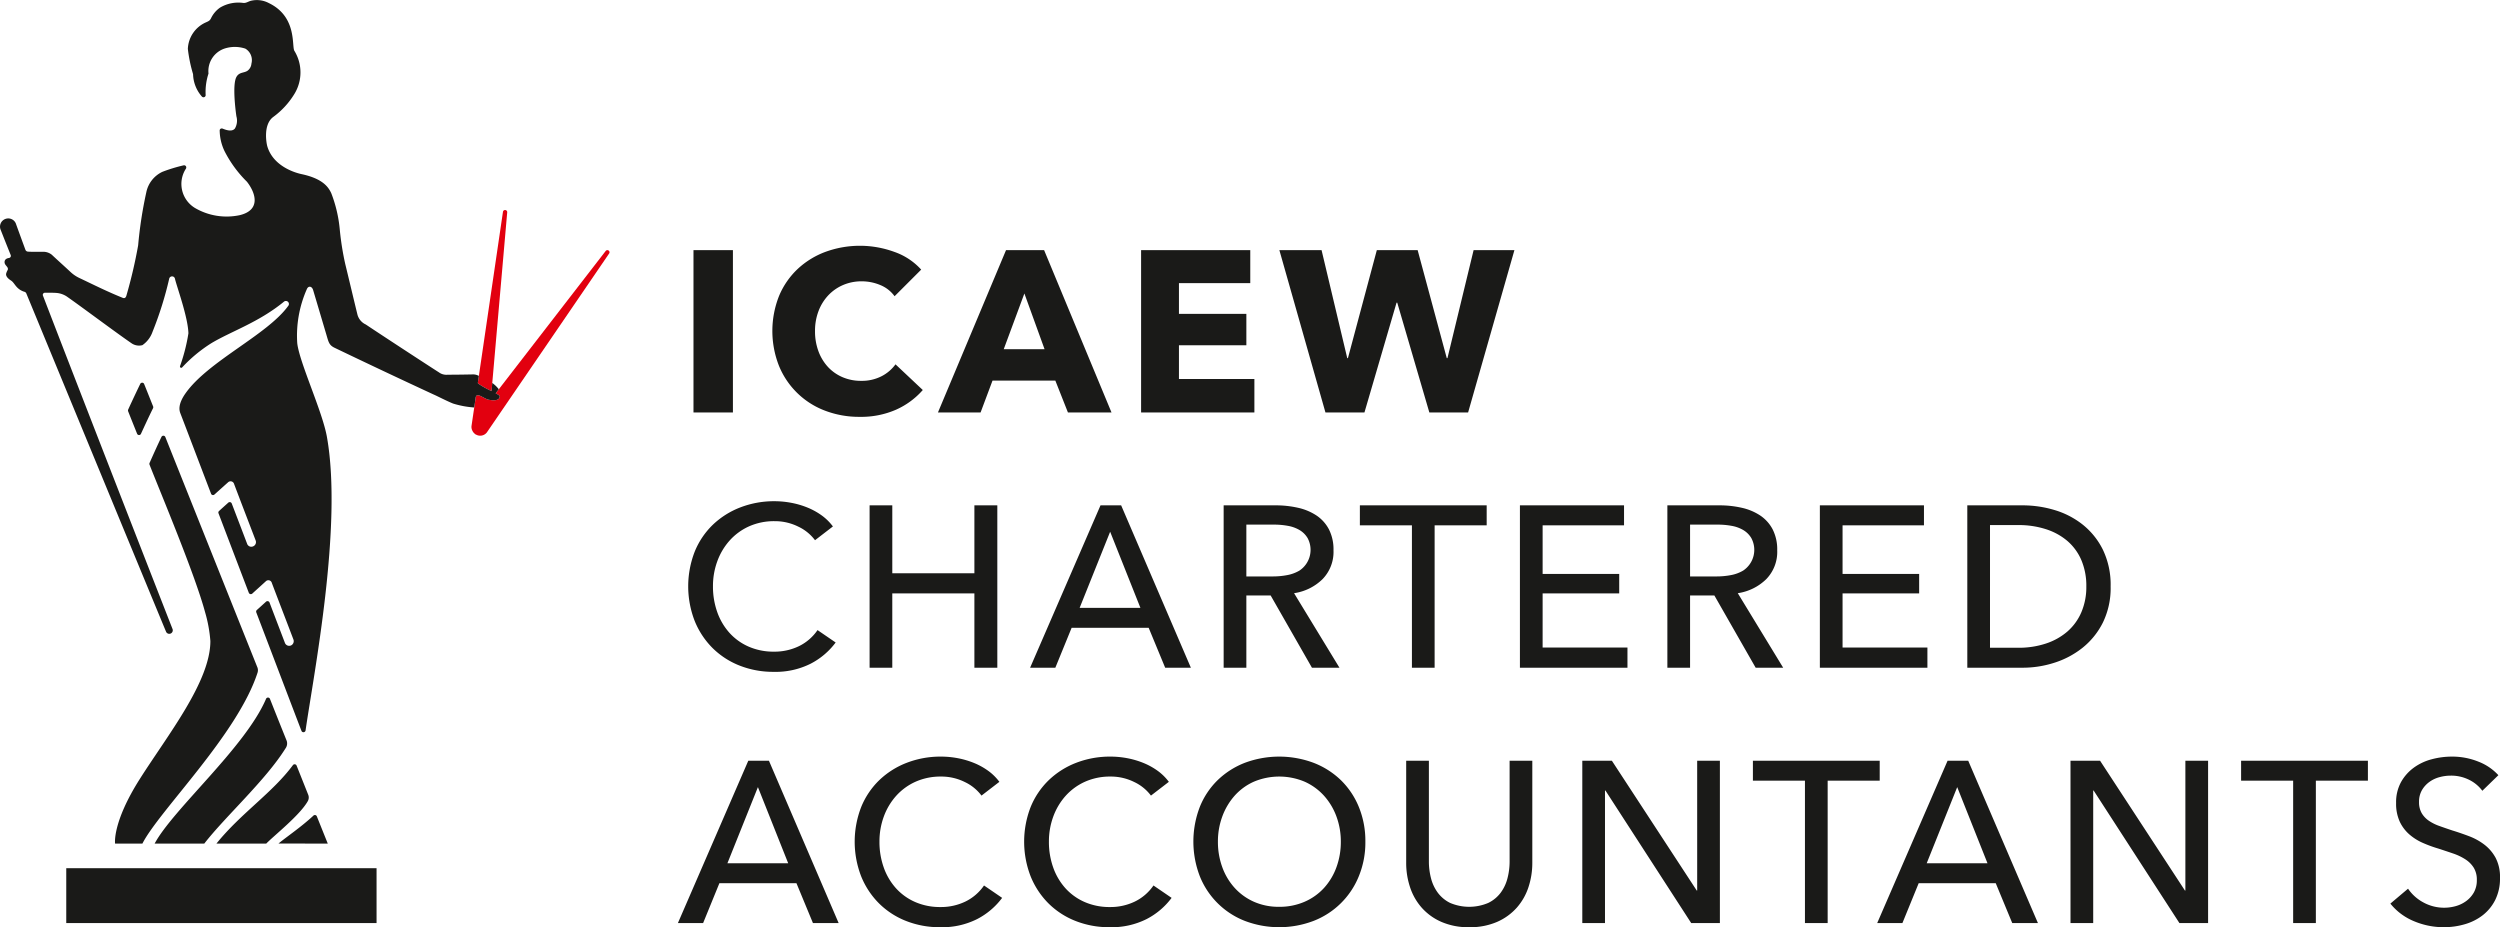 <svg data-name="Layer 1" xmlns="http://www.w3.org/2000/svg" viewBox="0 0 260.344 96.558"><path d="M15.946 42.326c-.083-.202-.854-2.146-.933-2.328a.215.215 0 00-.142-.135.223.223 0 00-.268.12c-.398.816-.913 1.915-1.253 2.663a.256.256 0 00.002.207c.312.792.682 1.707.922 2.31a.22.22 0 00.404.018c.118-.259.874-1.908 1.258-2.667a.227.227 0 00.01-.188M27.685 72.823c-2.181 5.037-9.674 11.462-11.583 15.029l5.171-.003c2.187-2.82 6.35-6.551 8.446-9.895a.874.874 0 00.137-.808 678.283 678.283 0 01-1.732-4.337.224.224 0 00-.298-.152.253.253 0 00-.141.166M32.094 82.755l-1.203-3.018a.214.214 0 00-.143-.137.228.228 0 00-.24.072c-2.124 2.88-5.428 5.021-7.968 8.177l5.187-.001c.837-.859 3.487-2.939 4.322-4.41a.775.775 0 00.045-.683M26.813 69.52c-.14-.338-9.548-23.886-9.595-24.008a.223.223 0 00-.197-.139.227.227 0 00-.21.132c-.416.87-.888 1.922-1.222 2.674a.259.259 0 00-.01.229c1.191 3.03 4.717 11.404 5.774 15.33a14.513 14.513 0 01.555 3.022c0 4.23-4.455 9.798-7.349 14.362-2.894 4.565-2.574 6.73-2.574 6.73l2.845-.003c1.739-3.423 9.903-11.342 11.994-17.811a.834.834 0 00-.01-.517M32.596 84.978c-1.293 1.192-2.792 2.198-3.596 2.866l5.134.006s-1.05-2.61-1.143-2.848a.224.224 0 00-.219-.127.29.29 0 00-.176.103M6.9 90.41h32.314v5.718H6.9z" fill="#1a1a18"/><path d="M49.848 39.98a9.05 9.05 0 001.342.749c.558-6.37 1.619-18.481 1.63-18.626a.222.222 0 00-.198-.23.22.22 0 00-.243.178c-.017.103-1.67 11.37-2.622 17.85l.091.079z" fill="#e2000f"/><path d="M63.382 26.095a.22.22 0 00-.302.034c-.089.113-7.564 9.785-11.464 14.833.239.12.455.23.423.377-.078.365-.555.398-1.131.292-.418-.076-.95-.56-1.24-.456-.055.02-.131.114-.14.286l-.426 2.898-.003.02V44.388a.861.861 0 00.12.51.53.53 0 00.16.208.832.832 0 00.095.104c.019.014.042.017.062.03.013.006.026.01.038.017a.873.873 0 001.128-.229v.001l.003-.005.002-.003.011-.016s12.64-18.492 12.722-18.616a.218.218 0 00-.058-.294z" fill="#e2000f"/><path d="M49.528 41.461c.009-.172.085-.266.14-.286.29-.103.822.38 1.24.456.576.106 1.053.073 1.13-.292.033-.147-.183-.256-.422-.377l.328-.426a3.397 3.397 0 00-.377-.41 4.575 4.575 0 00-.303-.248l-.074.85a9.05 9.05 0 01-1.342-.748l-.091-.08.11-.751a1.198 1.198 0 00-.666-.158c-.984.021-1.976.031-2.582.031a1.302 1.302 0 01-.915-.25c-.47-.292-5.5-3.57-7.617-4.983a1.575 1.575 0 01-.879-1.092c-.198-.794-.97-4.044-1.263-5.24a29.382 29.382 0 01-.562-3.553 13.957 13.957 0 00-.89-3.795c-.275-.572-.811-1.49-3.093-1.977-.845-.18-2.978-.904-3.563-2.895-.092-.312-.453-2.24.605-3.048a8.336 8.336 0 002.21-2.396 4.296 4.296 0 000-4.506c-.282-.495.292-3.545-2.651-4.965a2.654 2.654 0 00-1.914-.23c-.32.111-.494.248-.78.21a3.724 3.724 0 00-2.39.49 2.837 2.837 0 00-.95 1.128c-.128.234-.233.283-.539.417a3.149 3.149 0 00-1.865 2.755 15.143 15.143 0 00.543 2.63 3.665 3.665 0 00.923 2.338.225.225 0 00.384-.198 6.196 6.196 0 01.3-2.203 2.47 2.47 0 011.702-2.612 3.46 3.46 0 012.132.017 1.393 1.393 0 01.638 1.552 1.027 1.027 0 01-.381.73c-.367.28-.886.129-1.185.673-.438.799-.086 3.519 0 4.098a1.625 1.625 0 01-.157 1.267c-.27.323-.764.22-1.28.01a.236.236 0 00-.163-.006.212.212 0 00-.142.174 5.143 5.143 0 00.499 2.163 12.304 12.304 0 002.339 3.2c.922 1.174 1.467 2.946-.745 3.48a6.53 6.53 0 01-4.675-.752 2.923 2.923 0 01-.961-4.046.255.255 0 00.028-.296.234.234 0 00-.253-.09 16.207 16.207 0 00-2.203.675 3.024 3.024 0 00-1.67 2.13 43.423 43.423 0 00-.85 5.524 50.639 50.639 0 01-1.217 5.216c-.055.21-.17.338-.386.251-1.64-.658-3.038-1.368-4.54-2.078a3.548 3.548 0 01-.857-.577c-.793-.738-1.266-1.155-1.993-1.834a1.41 1.41 0 00-.942-.306c-.54 0-1.124.013-1.539-.018a.3.3 0 01-.267-.196c-.37-1.005-.892-2.439-1-2.744a.856.856 0 00-1.596.616c.1.254.658 1.673 1.064 2.676a.237.237 0 01-.012.201.241.241 0 01-.183.11c-.226.038-.437.148-.443.425-.008.366.45.491.329.818a1.5 1.5 0 00-.167.4c-.04.248.174.491.522.714.383.245.492.866 1.35 1.152a.31.31 0 01.246.218c1.256 3.036 14.165 34.32 14.541 35.198a.361.361 0 00.513.164.368.368 0 00.162-.443C17.526 64.385 8.844 42.152 4.47 30.78a.216.216 0 01.022-.193.201.201 0 01.184-.099c.36.003.862-.016 1.278.025a2.28 2.28 0 011.098.432c1.41.984 5.16 3.79 6.69 4.831a1.375 1.375 0 001.086.168 2.816 2.816 0 001.056-1.388 36.774 36.774 0 001.738-5.542.306.306 0 01.29-.232.302.302 0 01.3.215c.198.869 1.353 3.972 1.41 5.712a18.787 18.787 0 01-.876 3.423.14.14 0 00.063.156.134.134 0 00.156-.024A15.12 15.12 0 0122 35.745c2.088-1.253 4.927-2.164 7.563-4.322a.314.314 0 01.443.444c-2.175 3.004-8.284 5.722-10.664 9.062-.862 1.21-.66 1.845-.557 2.115.479 1.241 2.54 6.665 3.193 8.368a.219.219 0 00.358.083c.306-.276 1.073-.964 1.416-1.27a.378.378 0 01.608.127c.395 1.06 1.937 5.07 2.26 5.92a.476.476 0 01-.251.62.462.462 0 01-.64-.279c-.236-.62-1.276-3.349-1.6-4.191a.225.225 0 00-.36-.073c-.233.21-.62.555-.956.863a.216.216 0 00-.057.246c.143.378 2.81 7.379 3.158 8.282a.227.227 0 00.357.076c.308-.282 1.266-1.146 1.438-1.306a.372.372 0 01.595.184c.396 1.056 1.902 4.972 2.247 5.887a.493.493 0 01-.237.63.474.474 0 01-.642-.26c-.228-.595-1.407-3.685-1.61-4.222a.23.23 0 00-.347-.08c-.072.065-.663.605-.966.872a.23.23 0 00-.056.262c2.126 5.576 4.523 11.884 4.703 12.329a.217.217 0 00.258.134.224.224 0 00.168-.188c.863-5.95 3.872-21.296 2.222-30.565-.474-2.667-2.866-7.752-3.09-9.756a11.965 11.965 0 01.992-5.608c.155-.396.536-.348.664.083.308 1.024 1.06 3.57 1.383 4.656.22.74.27 1.068.837 1.343a809.21 809.21 0 0010.34 4.878c.39.167 1.364.678 2.025.94a9.692 9.692 0 002.19.406c.044-.3.09-.62.143-.974zM72.218 42.955V26.048h4.107v16.907zM93.327 42.657a9.056 9.056 0 01-3.797.752 9.906 9.906 0 01-3.618-.645 8.356 8.356 0 01-4.787-4.656 9.905 9.905 0 01.011-7.307 8.18 8.18 0 011.947-2.806 8.628 8.628 0 012.913-1.78 10.448 10.448 0 017.129.013 6.75 6.75 0 012.805 1.85l-2.77 2.77a3.431 3.431 0 00-1.505-1.17 4.983 4.983 0 00-1.91-.382 4.838 4.838 0 00-1.97.394 4.62 4.62 0 00-1.54 1.087 4.945 4.945 0 00-1.003 1.635 5.777 5.777 0 00-.358 2.066 5.947 5.947 0 00.358 2.102 4.89 4.89 0 00.991 1.635 4.442 4.442 0 001.516 1.063 4.818 4.818 0 001.935.382 4.5 4.5 0 002.125-.478 4.127 4.127 0 001.457-1.241l2.841 2.674a8.049 8.049 0 01-2.77 2.042zM111.213 42.955l-1.312-3.319h-6.543l-1.243 3.32h-4.441l7.092-16.908h3.965l7.02 16.907zm-4.536-12.394l-2.15 5.803h4.251zM118.831 42.955V26.048H130.2v3.44h-7.427v3.199h7.02v3.271h-7.02v3.511h7.856v3.486zM152.884 42.955h-4.035l-3.344-11.438h-.071l-3.344 11.438h-4.06l-4.799-16.907h4.394l2.674 11.247h.072l3.009-11.247h4.25l3.033 11.247h.072l2.723-11.247h4.25zM87.023 66.907a7.58 7.58 0 01-2.602 2.208 8.116 8.116 0 01-3.845.849 9.5 9.5 0 01-3.57-.657 8.32 8.32 0 01-2.818-1.839 8.467 8.467 0 01-1.851-2.818 9.974 9.974 0 01.012-7.212 8.169 8.169 0 011.887-2.794 8.587 8.587 0 012.853-1.802 9.744 9.744 0 013.582-.646 9.385 9.385 0 011.743.168 8.74 8.74 0 011.696.501 7.075 7.075 0 011.48.824 5.38 5.38 0 011.147 1.134l-1.863 1.434a4.642 4.642 0 00-1.755-1.421 5.444 5.444 0 00-2.448-.562 6.364 6.364 0 00-2.663.537 6.033 6.033 0 00-2.017 1.469 6.614 6.614 0 00-1.29 2.162 7.479 7.479 0 00-.454 2.614 7.921 7.921 0 00.442 2.675 6.43 6.43 0 001.265 2.16 5.833 5.833 0 002.007 1.446 6.435 6.435 0 002.639.525 5.834 5.834 0 002.602-.573 5.008 5.008 0 001.934-1.672zM90.558 52.626h2.364v7.069h8.549v-7.069h2.388v16.908h-2.388v-7.737h-8.55v7.737h-2.363zM109.9 69.534h-2.627l7.331-16.908h2.15l7.26 16.908h-2.676l-1.718-4.155h-8.024zm2.531-6.233h6.329l-3.152-7.928zM129.792 69.534h-2.364V52.626h5.42a10.383 10.383 0 012.317.251 5.733 5.733 0 011.922.8 3.931 3.931 0 011.302 1.445 4.59 4.59 0 01.478 2.185 4.069 4.069 0 01-1.147 3.009 5.334 5.334 0 01-2.96 1.457l4.727 7.76h-2.865l-4.299-7.522h-2.531zm0-9.505h2.722a7.915 7.915 0 001.553-.143 3.905 3.905 0 001.253-.466 2.591 2.591 0 00.848-3.39 2.395 2.395 0 00-.824-.824 3.6 3.6 0 00-1.206-.442 7.787 7.787 0 00-1.457-.131h-2.889zM149.398 69.534h-2.364v-14.83h-5.42v-2.078h13.205v2.078h-5.421zM160.645 67.432h8.835v2.102h-11.199V52.626h10.842v2.078h-8.478v5.063h7.976v2.03h-7.976zM176 69.534h-2.364V52.626h5.42a10.383 10.383 0 012.317.251 5.733 5.733 0 011.922.8 3.931 3.931 0 011.302 1.445 4.59 4.59 0 01.478 2.185 4.069 4.069 0 01-1.147 3.009 5.334 5.334 0 01-2.96 1.457l4.727 7.76h-2.865l-4.299-7.522H176zm0-9.505h2.722a7.915 7.915 0 001.553-.143 3.905 3.905 0 001.253-.466 2.591 2.591 0 00.848-3.39 2.395 2.395 0 00-.824-.824 3.6 3.6 0 00-1.206-.442 7.787 7.787 0 00-1.457-.131H176zM191.88 67.432h8.836v2.102h-11.2V52.626h10.841v2.078h-8.477v5.063h7.976v2.03h-7.976zM204.87 52.626h5.803a11.45 11.45 0 013.248.478 8.734 8.734 0 012.938 1.505 7.712 7.712 0 012.125 2.626 8.416 8.416 0 01.812 3.845 8.17 8.17 0 01-.812 3.762 7.863 7.863 0 01-2.125 2.626 9.142 9.142 0 01-2.938 1.553 10.728 10.728 0 01-3.248.513h-5.802zm2.364 14.83h2.962a8.967 8.967 0 002.83-.43 6.545 6.545 0 002.245-1.242 5.556 5.556 0 001.468-2.006 6.639 6.639 0 00.526-2.698 6.83 6.83 0 00-.526-2.77 5.46 5.46 0 00-1.468-1.994 6.513 6.513 0 00-2.245-1.218 9.22 9.22 0 00-2.83-.418h-2.962zM73.22 96.128h-2.626l7.331-16.907h2.15l7.26 16.907h-2.676l-1.72-4.155h-8.023zm2.532-6.233h6.328l-3.152-7.928zM104.36 93.502a7.582 7.582 0 01-2.603 2.208 8.114 8.114 0 01-3.845.848 9.493 9.493 0 01-3.57-.657 8.312 8.312 0 01-2.817-1.838 8.455 8.455 0 01-1.851-2.818 9.98 9.98 0 01.012-7.212 8.19 8.19 0 011.886-2.794 8.587 8.587 0 012.854-1.803 9.744 9.744 0 013.582-.645 9.393 9.393 0 011.743.167 8.772 8.772 0 011.696.502 7.074 7.074 0 011.48.824 5.376 5.376 0 011.146 1.134l-1.862 1.433a4.654 4.654 0 00-1.755-1.42 5.45 5.45 0 00-2.448-.562 6.36 6.36 0 00-2.663.537 6.036 6.036 0 00-2.018 1.468 6.641 6.641 0 00-1.29 2.162 7.496 7.496 0 00-.452 2.614 7.921 7.921 0 00.441 2.675 6.417 6.417 0 001.266 2.161 5.838 5.838 0 002.005 1.445 6.438 6.438 0 002.64.526 5.835 5.835 0 002.603-.574 5.014 5.014 0 001.934-1.671zM122.008 93.502a7.582 7.582 0 01-2.604 2.208 8.114 8.114 0 01-3.844.848 9.493 9.493 0 01-3.57-.657 8.312 8.312 0 01-2.818-1.838 8.455 8.455 0 01-1.85-2.818 9.98 9.98 0 01.01-7.212 8.19 8.19 0 011.888-2.794 8.587 8.587 0 012.853-1.803 9.744 9.744 0 013.582-.645 9.393 9.393 0 011.744.167 8.772 8.772 0 011.695.502 7.075 7.075 0 011.481.824 5.376 5.376 0 011.146 1.134l-1.863 1.433a4.654 4.654 0 00-1.755-1.42 5.45 5.45 0 00-2.448-.562 6.36 6.36 0 00-2.662.537 6.036 6.036 0 00-2.018 1.468 6.64 6.64 0 00-1.29 2.162 7.496 7.496 0 00-.453 2.614 7.921 7.921 0 00.441 2.675 6.417 6.417 0 001.266 2.161 5.838 5.838 0 002.006 1.445 6.438 6.438 0 002.639.526 5.835 5.835 0 002.603-.574 5.014 5.014 0 001.934-1.671zM142.186 87.65a9.262 9.262 0 01-.68 3.595 8.319 8.319 0 01-4.717 4.656 10.063 10.063 0 01-7.152 0 8.28 8.28 0 01-4.693-4.656 10.06 10.06 0 010-7.212 8.122 8.122 0 011.863-2.794 8.48 8.48 0 012.83-1.803 10.234 10.234 0 017.152 0 8.465 8.465 0 012.842 1.803 8.261 8.261 0 011.874 2.794 9.328 9.328 0 01.681 3.617zm-2.555 0a7.496 7.496 0 00-.454-2.614 6.64 6.64 0 00-1.29-2.162 6.036 6.036 0 00-2.018-1.468 6.809 6.809 0 00-5.301 0 5.918 5.918 0 00-2.006 1.468 6.751 6.751 0 00-1.278 2.162 7.496 7.496 0 00-.453 2.614 7.66 7.66 0 00.453 2.651 6.471 6.471 0 001.29 2.161 5.984 5.984 0 002.006 1.445 6.338 6.338 0 002.627.526 6.507 6.507 0 002.65-.526 5.926 5.926 0 002.03-1.445 6.47 6.47 0 001.29-2.16 7.66 7.66 0 00.454-2.652zM153.004 96.558a7.023 7.023 0 01-2.914-.561 5.894 5.894 0 01-2.054-1.493 6.104 6.104 0 01-1.205-2.137 7.985 7.985 0 01-.394-2.496v-10.65h2.364v10.507a6.94 6.94 0 00.215 1.708 4.335 4.335 0 00.704 1.516 3.563 3.563 0 001.29 1.075 5.073 5.073 0 003.976 0 3.54 3.54 0 001.301-1.075 4.335 4.335 0 00.704-1.516 6.902 6.902 0 00.216-1.708V79.221h2.364v10.65a7.985 7.985 0 01-.394 2.496 6.104 6.104 0 01-1.206 2.137 5.902 5.902 0 01-2.054 1.493 7.026 7.026 0 01-2.913.561zM176.693 92.737h.047V79.221h2.365v16.907h-2.985l-8.932-13.802h-.048v13.802h-2.363V79.221h3.08zM190.328 96.128h-2.365v-14.83h-5.42v-2.077h13.205v2.078h-5.42zM198.112 96.128h-2.626l7.33-16.907h2.15l7.26 16.907h-2.675l-1.72-4.155h-8.023zm2.531-6.233h6.329l-3.152-7.928zM227.533 92.737h.047V79.221h2.365v16.907h-2.985l-8.932-13.802h-.047v13.802h-2.364V79.221h3.08zM241.168 96.128h-2.365v-14.83h-5.42v-2.077h13.205v2.078h-5.42zM258.504 82.35a3.78 3.78 0 00-1.36-1.135 4.178 4.178 0 00-1.935-.442 4.502 4.502 0 00-1.158.156 3.176 3.176 0 00-1.063.501 2.77 2.77 0 00-.776.86 2.404 2.404 0 00-.299 1.23 2.245 2.245 0 00.276 1.158 2.497 2.497 0 00.74.788 4.705 4.705 0 001.098.549q.633.227 1.35.466.859.263 1.742.597a6.26 6.26 0 011.6.883 4.357 4.357 0 011.17 1.373 4.3 4.3 0 01.455 2.09 5 5 0 01-.49 2.28 4.671 4.671 0 01-1.301 1.6 5.546 5.546 0 01-1.875.944 7.756 7.756 0 01-2.185.31 7.968 7.968 0 01-3.093-.621 6.14 6.14 0 01-2.472-1.838l1.84-1.553a4.498 4.498 0 001.6 1.433 4.493 4.493 0 003.367.382 3.36 3.36 0 001.086-.525 2.875 2.875 0 00.8-.896 2.563 2.563 0 00.31-1.3 2.358 2.358 0 00-.322-1.279 2.84 2.84 0 00-.871-.871 5.82 5.82 0 00-1.278-.61q-.73-.25-1.54-.513a13.125 13.125 0 01-1.6-.585 5.515 5.515 0 01-1.41-.883 4.07 4.07 0 01-1.002-1.326 4.47 4.47 0 01-.383-1.958 4.341 4.341 0 01.514-2.173 4.68 4.68 0 011.337-1.504 5.56 5.56 0 011.863-.872 8.13 8.13 0 012.09-.275 7.28 7.28 0 012.77.526 5.518 5.518 0 012.077 1.409z" fill="#1a1a18"/></svg>